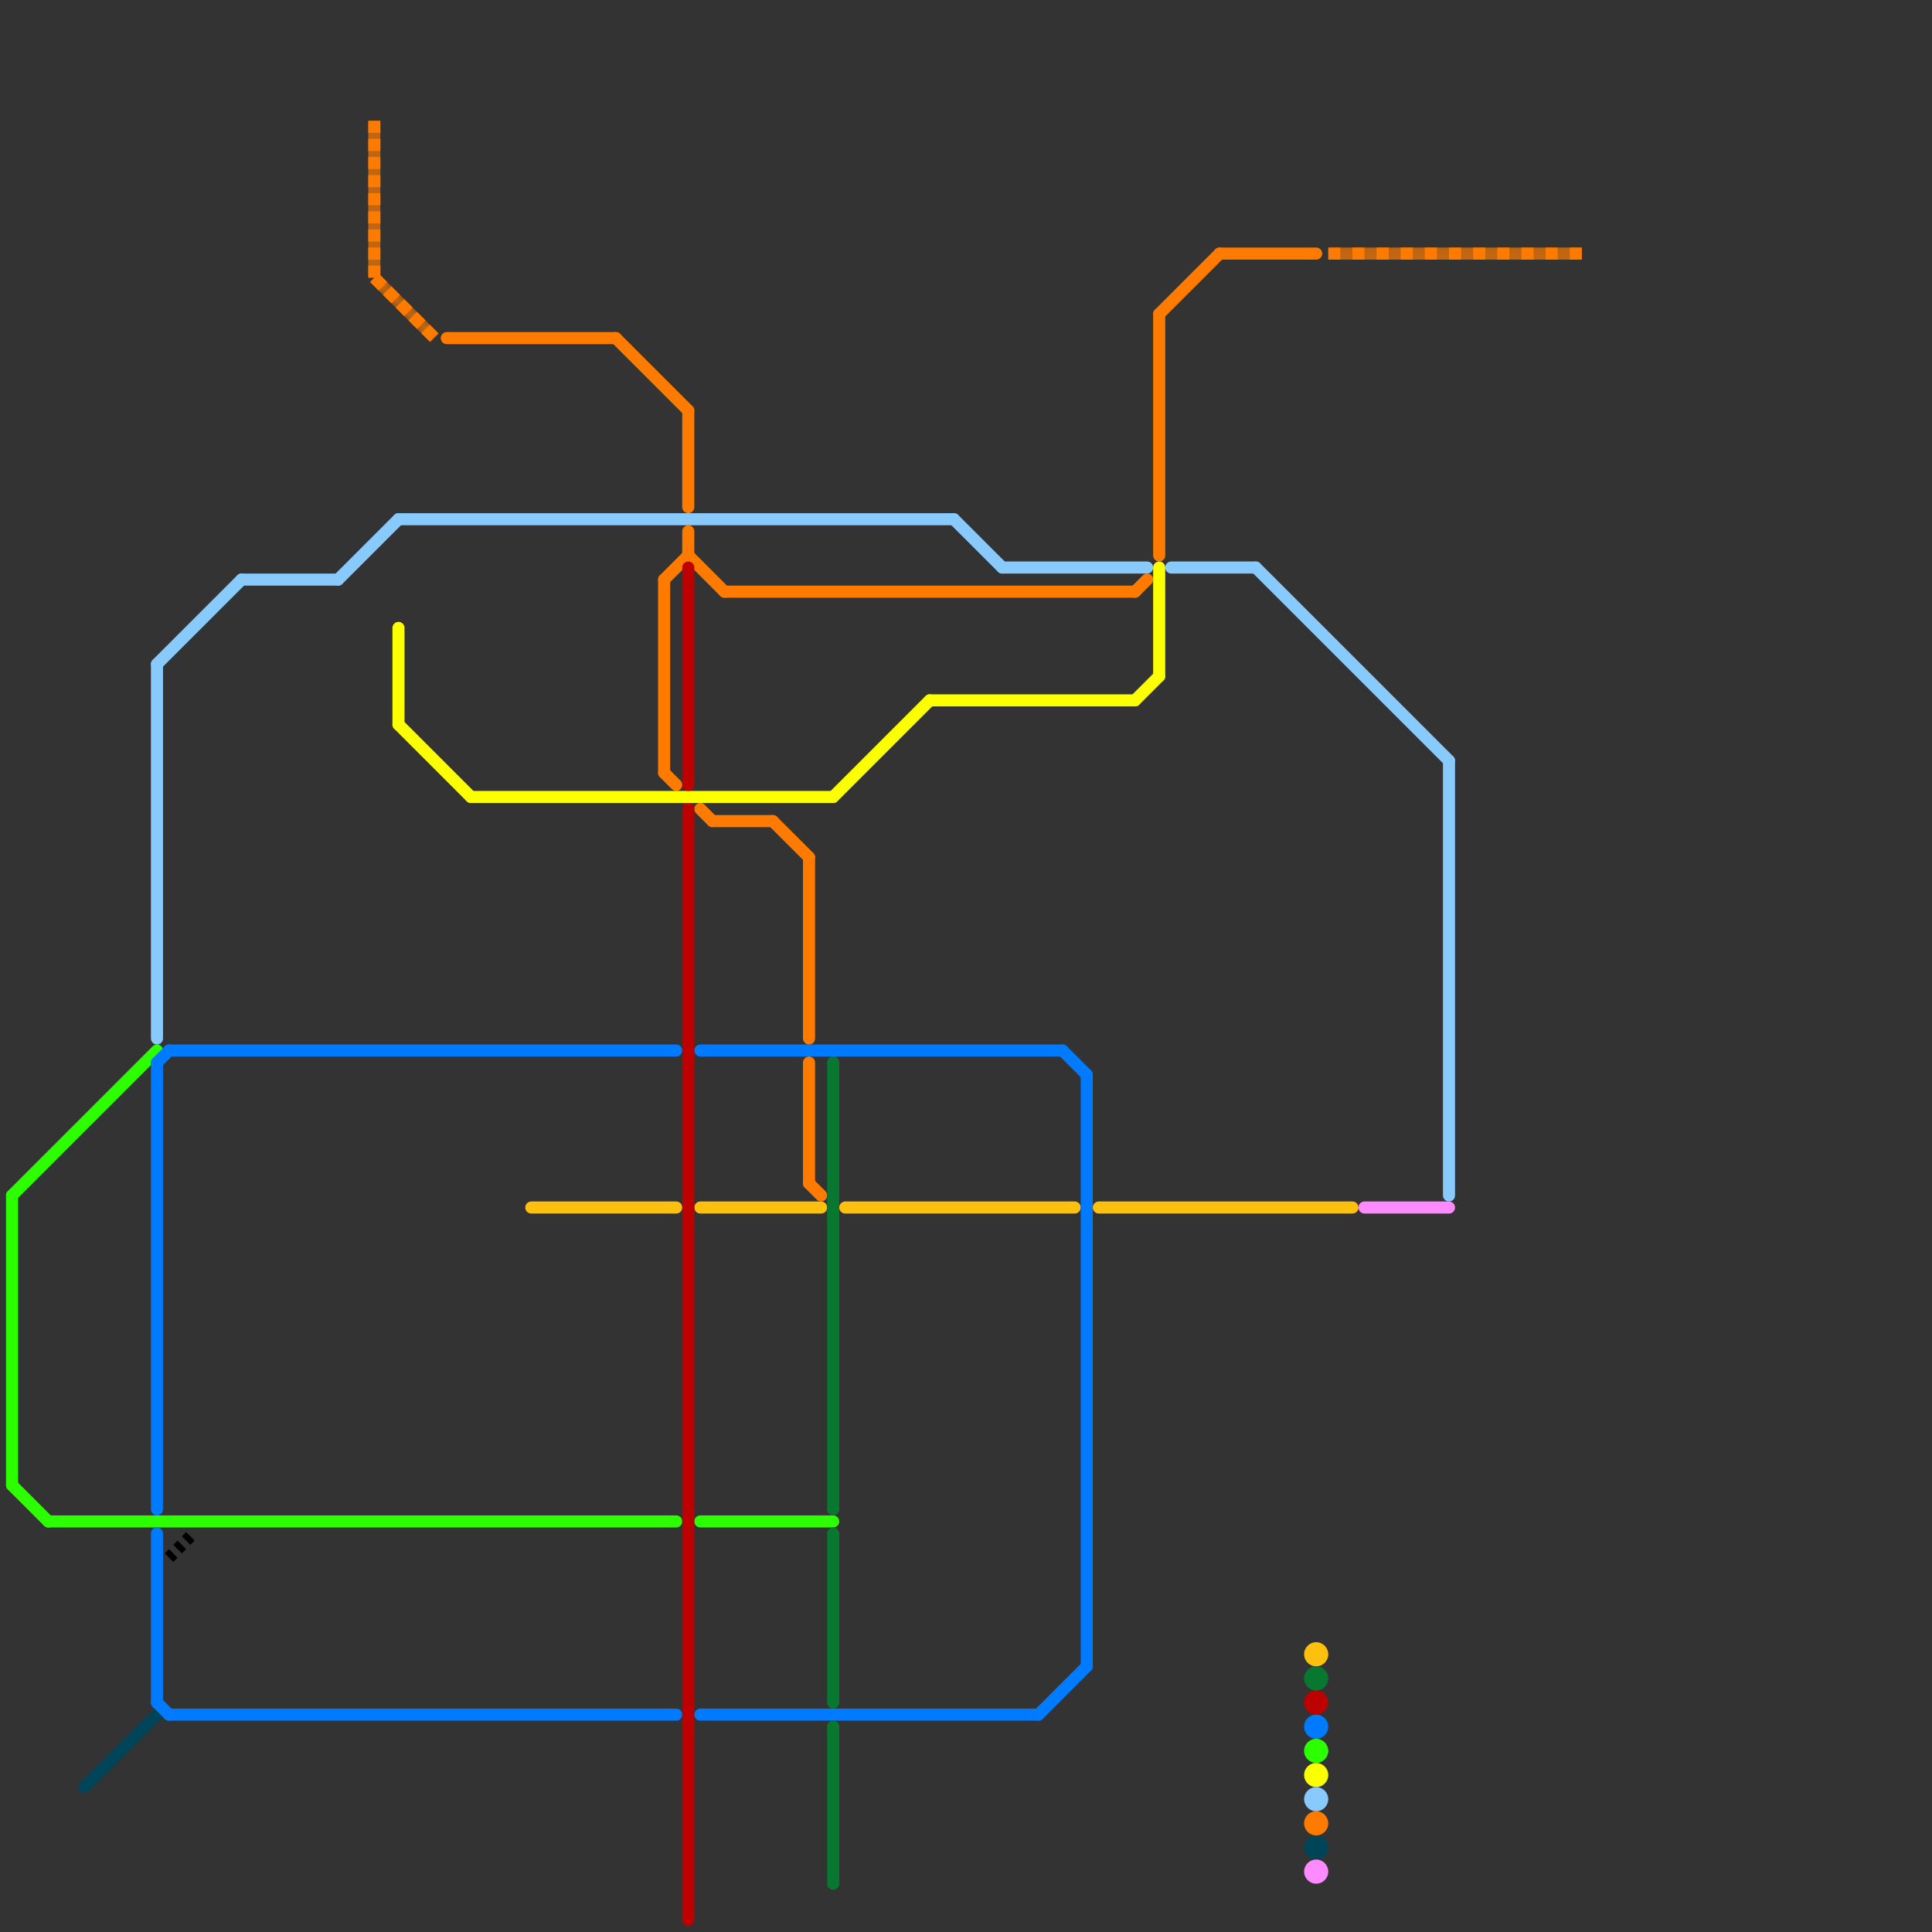 
<svg version="1.1" xmlns="http://www.w3.org/2000/svg" viewBox="0 0 160 160">
<rect x="0" y="0" width="160" height="160" fill="#333333" stroke="none"/>
<style>text { font: 1px Helvetica; font-weight: 600; white-space: pre; dominant-baseline: central; } line { stroke-width: 1; fill: none; stroke-linecap: round; stroke-linejoin: round; } .c0 { stroke: #2bff00 } .c1 { stroke: #004557 } .c2 { stroke: #fec00f } .c3 { stroke: #007bff } .c4 { stroke: #ff7b00 } .c5 { stroke: #fbff00 } .c6 { stroke: #bd0000 } .c7 { stroke: #087830 } .c8 { stroke: #88cafc } .c9 { stroke: #fd8aff } .c10 { stroke: #000000 } .lsq1 { stroke-width: 0.75; stroke-linecap: butt; }.lst1 { stroke-width: 0.75; stroke-linecap: butt; }.w1 { stroke-width: 1; }.l2 { stroke-dasharray: .5 .5; stroke-linecap: butt; }.l10 { stroke-dasharray: 1 1; stroke-linecap: butt; }.sl-b { stroke-linecap: butt; }.l11 { stroke-dasharray: 1 .5; stroke-linecap: butt; }.sl-b { stroke-linecap: butt; }</style><defs><g id="ct-xf"><circle r="0.5" fill="#fff" stroke="#000" stroke-width="0.2"/></g><g id="ct"><circle r="0.5" fill="#fff" stroke="#000" stroke-width="0.1"/></g><g id="wm-xf"><circle r="1.2" fill="#000"/><circle r="0.9" fill="#fff"/><circle r="0.6" fill="#000"/><circle r="0.3" fill="#fff"/></g><g id="wm"><circle r="0.6" fill="#000"/><circle r="0.3" fill="#fff"/></g></defs><line class="c0 " x1="1" y1="99" x2="13" y2="87"/><line class="c0 " x1="58" y1="126" x2="69" y2="126"/><line class="c0 " x1="1" y1="99" x2="1" y2="123"/><line class="c0 " x1="1" y1="123" x2="4" y2="126"/><line class="c0 " x1="4" y1="126" x2="56" y2="126"/><circle cx="109" cy="145" r="1" fill="#2bff00" /><line class="c1 " x1="7" y1="148" x2="13" y2="142"/><circle cx="109" cy="153" r="1" fill="#004557" /><line class="c2 " x1="58" y1="100" x2="68" y2="100"/><line class="c2 " x1="91" y1="100" x2="112" y2="100"/><line class="c2 " x1="44" y1="100" x2="56" y2="100"/><line class="c2 " x1="70" y1="100" x2="89" y2="100"/><circle cx="109" cy="137" r="1" fill="#fec00f" /><line class="c3 " x1="90" y1="89" x2="90" y2="138"/><line class="c3 " x1="14" y1="87" x2="56" y2="87"/><line class="c3 " x1="58" y1="87" x2="88" y2="87"/><line class="c3 " x1="13" y1="127" x2="13" y2="141"/><line class="c3 " x1="13" y1="88" x2="14" y2="87"/><line class="c3 " x1="86" y1="142" x2="90" y2="138"/><line class="c3 " x1="14" y1="142" x2="56" y2="142"/><line class="c3 " x1="13" y1="141" x2="14" y2="142"/><line class="c3 " x1="58" y1="142" x2="86" y2="142"/><line class="c3 " x1="13" y1="88" x2="13" y2="125"/><line class="c3 " x1="88" y1="87" x2="90" y2="89"/><circle cx="109" cy="143" r="1" fill="#007bff" /><line class="c4 " x1="94" y1="49" x2="95" y2="48"/><line class="c4 " x1="96" y1="26" x2="101" y2="21"/><line class="c4 " x1="101" y1="21" x2="109" y2="21"/><line class="c4 " x1="57" y1="44" x2="57" y2="46"/><line class="c4 " x1="55" y1="48" x2="57" y2="46"/><line class="c4 " x1="96" y1="26" x2="96" y2="46"/><line class="c4 " x1="58" y1="67" x2="59" y2="68"/><line class="c4 " x1="67" y1="88" x2="67" y2="98"/><line class="c4 " x1="57" y1="46" x2="60" y2="49"/><line class="c4 " x1="55" y1="48" x2="55" y2="64"/><line class="c4 " x1="67" y1="98" x2="68" y2="99"/><line class="c4 " x1="64" y1="68" x2="67" y2="71"/><line class="c4 " x1="60" y1="49" x2="94" y2="49"/><line class="c4 " x1="57" y1="34" x2="57" y2="42"/><line class="c4 " x1="37" y1="28" x2="51" y2="28"/><line class="c4 " x1="67" y1="71" x2="67" y2="86"/><line class="c4 " x1="59" y1="68" x2="64" y2="68"/><line class="c4 " x1="55" y1="64" x2="56" y2="65"/><line class="c4 " x1="51" y1="28" x2="57" y2="34"/><circle cx="109" cy="151" r="1" fill="#ff7b00" /><mask id="k5-2-1" maskUnits="userSpaceOnUse"><line class=" sl-b" x1="110" y1="21" x2="131" y2="21" stroke="#fff"/><line class="lsq1" x1="110" y1="21" x2="131" y2="21" stroke="#000"/></mask><line class="c4  sl-b" x1="110" y1="21" x2="131" y2="21" mask="url(#k5-2-1)"/><line class="c4 l10" x1="110" y1="21" x2="131" y2="21"/><mask id="k5-3-1" maskUnits="userSpaceOnUse"><line class=" sl-b" x1="31" y1="23" x2="36" y2="28" stroke="#fff"/><line class="lst1" x1="31" y1="23" x2="36" y2="28" stroke="#000"/></mask><line class="c4  sl-b" x1="31" y1="23" x2="36" y2="28" mask="url(#k5-3-1)"/><line class="c4 l11" x1="31" y1="23" x2="36" y2="28"/><mask id="k5-3-2" maskUnits="userSpaceOnUse"><line class=" sl-b" x1="31" y1="10" x2="31" y2="23" stroke="#fff"/><line class="lst1" x1="31" y1="10" x2="31" y2="23" stroke="#000"/></mask><line class="c4  sl-b" x1="31" y1="10" x2="31" y2="23" mask="url(#k5-3-2)"/><line class="c4 l11" x1="31" y1="10" x2="31" y2="23"/><line class="c5 " x1="69" y1="66" x2="77" y2="58"/><line class="c5 " x1="39" y1="66" x2="69" y2="66"/><line class="c5 " x1="33" y1="60" x2="39" y2="66"/><line class="c5 " x1="94" y1="58" x2="96" y2="56"/><line class="c5 " x1="33" y1="52" x2="33" y2="60"/><line class="c5 " x1="96" y1="47" x2="96" y2="56"/><line class="c5 " x1="77" y1="58" x2="94" y2="58"/><circle cx="109" cy="147" r="1" fill="#fbff00" /><line class="c6 " x1="57" y1="47" x2="57" y2="65"/><line class="c6 " x1="57" y1="67" x2="57" y2="159"/><circle cx="109" cy="141" r="1" fill="#bd0000" /><line class="c7 " x1="69" y1="143" x2="69" y2="156"/><line class="c7 " x1="69" y1="88" x2="69" y2="125"/><line class="c7 " x1="69" y1="127" x2="69" y2="141"/><circle cx="109" cy="139" r="1" fill="#087830" /><line class="c8 " x1="13" y1="55" x2="20" y2="48"/><line class="c8 " x1="97" y1="47" x2="104" y2="47"/><line class="c8 " x1="33" y1="43" x2="79" y2="43"/><line class="c8 " x1="83" y1="47" x2="95" y2="47"/><line class="c8 " x1="104" y1="47" x2="120" y2="63"/><line class="c8 " x1="28" y1="48" x2="33" y2="43"/><line class="c8 " x1="13" y1="55" x2="13" y2="86"/><line class="c8 " x1="120" y1="63" x2="120" y2="99"/><line class="c8 " x1="20" y1="48" x2="28" y2="48"/><line class="c8 " x1="79" y1="43" x2="83" y2="47"/><circle cx="109" cy="149" r="1" fill="#88cafc" /><line class="c9 " x1="113" y1="100" x2="120" y2="100"/><circle cx="109" cy="155" r="1" fill="#fd8aff" /><line class="c10 l2" x1="14" y1="129" x2="16" y2="127"/>
</svg>
